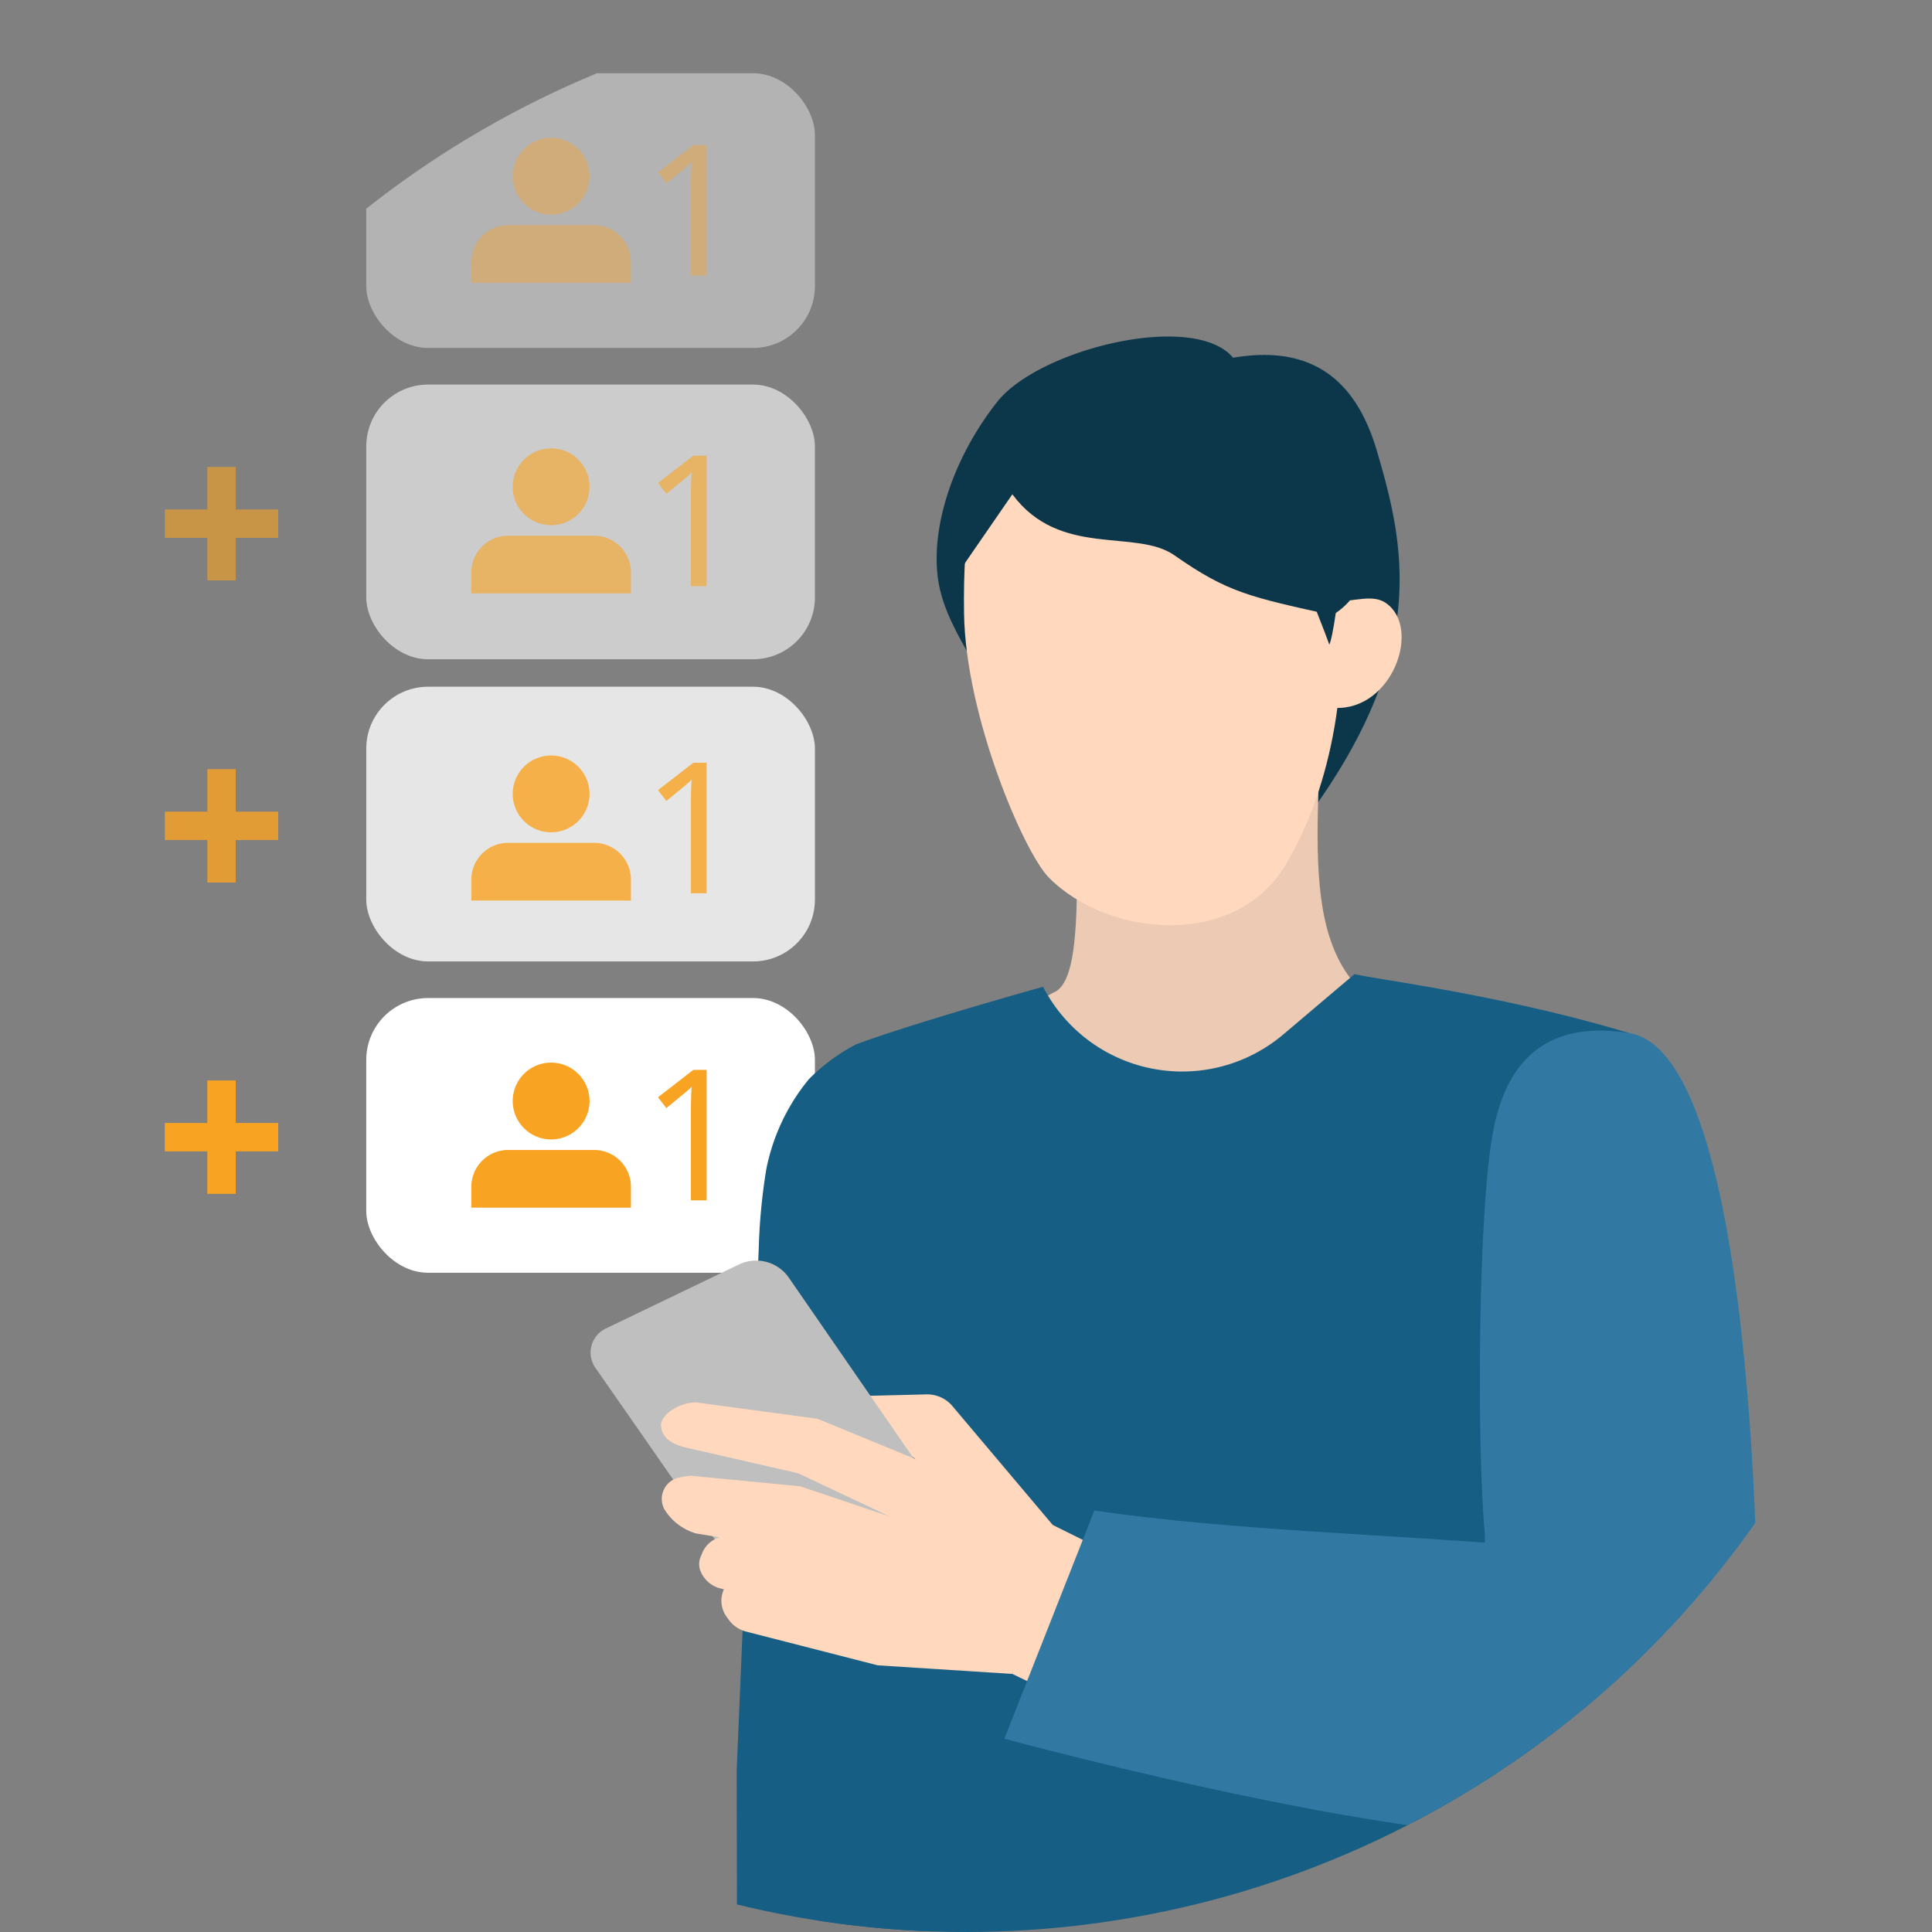 <svg xmlns="http://www.w3.org/2000/svg" xmlns:xlink="http://www.w3.org/1999/xlink" width="250" height="250" viewBox="0 0 250 250">
  <rect x="0" y="0" width="250" height="250" fill="#808080" stroke="none"/>
  <defs>
    <clipPath id="clip-path">
      <circle id="Ellipse_79" data-name="Ellipse 79" cx="125" cy="125" r="125" fill="#c1e1ef"/>
    </clipPath>
    <clipPath id="clip-path-2">
      <rect id="Rectangle_1220" data-name="Rectangle 1220" width="30.448" height="18.771" fill="#f9a322"/>
    </clipPath>
    <clipPath id="clip-path-6">
      <rect id="Rectangle_1219" data-name="Rectangle 1219" width="151.304" height="207.207" fill="none"/>
    </clipPath>
  </defs>
  <g id="Mask_Group_919" data-name="Mask Group 919" clip-path="url(#clip-path)">
    <g id="Group_1312" data-name="Group 1312" transform="translate(21.327 9.479)">
      <rect id="Rectangle_1221" data-name="Rectangle 1221" width="58.057" height="35.545" rx="8" transform="translate(26.066 40.284)" fill="#fff" opacity="0.6"/>
      <rect id="Rectangle_1222" data-name="Rectangle 1222" width="58.057" height="35.545" rx="8" transform="translate(26.066 79.384)" fill="#fff" opacity="0.8"/>
      <rect id="Rectangle_1223" data-name="Rectangle 1223" width="58.057" height="35.545" rx="8" transform="translate(26.066 119.668)" fill="#fff"/>
      <rect id="Rectangle_1226" data-name="Rectangle 1226" width="58.057" height="35.545" rx="8" transform="translate(26.066)" fill="#fff" opacity="0.4"/>
      <g id="Group_1302" data-name="Group 1302" transform="translate(39.662 48.538)" opacity="0.6">
        <g id="Group_1301" data-name="Group 1301" transform="translate(0 0)" clip-path="url(#clip-path-2)">
          <path id="Path_909" data-name="Path 909" d="M20.654,49.048v-2.7a4.768,4.768,0,0,0-4.768-4.768H4.768A4.769,4.769,0,0,0,0,46.346v2.7" transform="translate(0 -30.277)" fill="#f9a322"/>
          <path id="Path_910" data-name="Path 910" d="M29.648,4.971A4.971,4.971,0,1,1,24.677,0a4.972,4.972,0,0,1,4.971,4.971" transform="translate(-14.35 0)" fill="#f9a322"/>
          <path id="Path_911" data-name="Path 911" d="M95.158,20.356H93.125V8.553q0-1.57.092-2.91a6.848,6.848,0,0,1-.692.648q-1.178.981-2.576,2.124l-1.085-1.4,4.573-3.545h1.721Z" transform="translate(-64.71 -2.529)" fill="#f9a322"/>
        </g>
      </g>
      <g id="Group_1303" data-name="Group 1303" transform="translate(39.662 88.28)" opacity="0.8">
        <g id="Group_1301-2" data-name="Group 1301" transform="translate(0 0)" clip-path="url(#clip-path-2)">
          <path id="Path_909-2" data-name="Path 909" d="M20.654,49.048v-2.7a4.768,4.768,0,0,0-4.768-4.768H4.768A4.769,4.769,0,0,0,0,46.346v2.7" transform="translate(0 -30.277)" fill="#f9a322"/>
          <path id="Path_910-2" data-name="Path 910" d="M29.648,4.971A4.971,4.971,0,1,1,24.677,0a4.972,4.972,0,0,1,4.971,4.971" transform="translate(-14.35 0)" fill="#f9a322"/>
          <path id="Path_911-2" data-name="Path 911" d="M95.158,20.356H93.125V8.553q0-1.57.092-2.91a6.848,6.848,0,0,1-.692.648q-1.178.981-2.576,2.124l-1.085-1.4,4.573-3.545h1.721Z" transform="translate(-64.71 -2.529)" fill="#f9a322"/>
        </g>
      </g>
      <g id="Group_1304" data-name="Group 1304" transform="translate(39.662 128.022)">
        <g id="Group_1301-3" data-name="Group 1301" transform="translate(0 0)" clip-path="url(#clip-path-2)">
          <path id="Path_909-3" data-name="Path 909" d="M20.654,49.048v-2.7a4.768,4.768,0,0,0-4.768-4.768H4.768A4.769,4.769,0,0,0,0,46.346v2.7" transform="translate(0 -30.277)" fill="#f9a322"/>
          <path id="Path_910-3" data-name="Path 910" d="M29.648,4.971A4.971,4.971,0,1,1,24.677,0a4.972,4.972,0,0,1,4.971,4.971" transform="translate(-14.35 0)" fill="#f9a322"/>
          <path id="Path_911-3" data-name="Path 911" d="M95.158,20.356H93.125V8.553q0-1.57.092-2.91a6.848,6.848,0,0,1-.692.648q-1.178.981-2.576,2.124l-1.085-1.4,4.573-3.545h1.721Z" transform="translate(-64.71 -2.529)" fill="#f9a322"/>
        </g>
      </g>
      <g id="Group_1307" data-name="Group 1307" transform="translate(39.662 8.353)" opacity="0.4">
        <g id="Group_1301-4" data-name="Group 1301" transform="translate(0 0)" clip-path="url(#clip-path-2)">
          <path id="Path_909-4" data-name="Path 909" d="M20.654,49.048v-2.7a4.768,4.768,0,0,0-4.768-4.768H4.768A4.769,4.769,0,0,0,0,46.346v2.7" transform="translate(0 -30.277)" fill="#f9a322"/>
          <path id="Path_910-4" data-name="Path 910" d="M29.648,4.971A4.971,4.971,0,1,1,24.677,0a4.972,4.972,0,0,1,4.971,4.971" transform="translate(-14.35 0)" fill="#f9a322"/>
          <path id="Path_911-4" data-name="Path 911" d="M95.158,20.356H93.125V8.553q0-1.57.092-2.91a6.848,6.848,0,0,1-.692.648q-1.178.981-2.576,2.124l-1.085-1.4,4.573-3.545h1.721Z" transform="translate(-64.71 -2.529)" fill="#f9a322"/>
        </g>
      </g>
      <path id="Icon_open-plus" data-name="Icon open-plus" d="M5.5,0V5.5H0V9.173H5.5v5.5H9.173v-5.5h5.5V5.5h-5.5V0Z" transform="translate(0 130.332)" fill="#f9a322"/>
      <path id="Icon_open-plus-2" data-name="Icon open-plus" d="M5.5,0V5.5H0V9.173H5.5v5.5H9.173v-5.5h5.5V5.5h-5.5V0Z" transform="translate(0 90.047)" fill="#f9a322" opacity="0.8"/>
      <path id="Icon_open-plus-3" data-name="Icon open-plus" d="M5.5,0V5.5H0V9.173H5.5v5.5H9.173v-5.5h5.5V5.5h-5.5V0Z" transform="translate(0 50.948)" fill="#f9a322" opacity="0.6"/>
      <g id="Group_1300" data-name="Group 1300" transform="translate(55.094 34.066)">
        <g id="Group_1299" data-name="Group 1299" clip-path="url(#clip-path-6)">
          <path id="Path_891" data-name="Path 891" d="M211.165,61.542c15.19-21.016,12.094-34.559,8.516-46.722C217.107,6.072,211.693.939,201.069,2.745c-5.08-6.057-24.994-1.152-30.469,5.64-6.133,7.744-8.928,17.232-7.545,23.965,1.336,6.507,7.176,12.931,9.335,19.212,1.194,3.473-2.051,3.281,1.235,4.008a9.437,9.437,0,0,0,4.647-.539c13.628-3.97,17.668,10.79,32.893,6.511" transform="translate(-117.927 0)" fill="#0c374a"/>
          <path id="Path_892" data-name="Path 892" d="M182.441,182.508c-3.444.385-28.157,9.994-31.6,9.609,0,11.548.665,23.61-2.972,25.036-1.021.4-11.836,8.1-26.537,8.89,0,28.344,19.955,45.676,44.528,45.676,27.9,0,52.867-14.022,52.867-45.368-7.27.812-14.449-3.573-19.072-4.245-20.033-2.914-17.926-18.827-17.213-39.6" transform="translate(-87.938 -132.278)" fill="#eccab3"/>
          <path id="Path_893" data-name="Path 893" d="M201.575,20.463c-21.03-2.385-26.341,8.4-26.018,29.974.2,13.361,7.764,30.933,10.975,34.175,7.671,7.743,24.119,9.232,30.615-1.607,12.2-20.352,10.305-59.607-15.572-62.542" transform="translate(-127.23 -14.595)" fill="#ffd8bd"/>
          <path id="Path_894" data-name="Path 894" d="M349.524,123.512c2.067.082,4.494-.925,6.2.245,4.691,3.218.844,13.872-6.513,13.581-.37-4.293-.74-8.587.314-13.826" transform="translate(-252.827 -89.283)" fill="#ffd8bd"/>
          <path id="Path_895" data-name="Path 895" d="M84.142,332.781a24.458,24.458,0,0,0-6.121,4.513,26.368,26.368,0,0,0-5.529,11.757,76.97,76.97,0,0,0-.961,10.258l-2.856,67.534.052,21.558H93.3s2.144-98.507-9.16-115.62" transform="translate(-49.774 -241.193)" fill="#165e83"/>
          <path id="Path_896" data-name="Path 896" d="M105.3,399.421v25.067H210.728l-.283-3.758c.044-1.046.083-2.075.127-3.091,1.923-45.364,4.3-60.227,4.3-60.227S208.944,321.12,210.5,307.4c-16.68-4.994-32.423-6.874-35.505-7.616l-9.208,7.8a20.253,20.253,0,0,1-31-5.978c-.046-.087-.077-.147-.092-.178-.244.057-16.77,4.685-24.182,7.44.822,15.443-6.914,58.515-5.21,90.553" transform="translate(-76.14 -217.28)" fill="#165e83"/>
          <path id="Path_897" data-name="Path 897" d="M436.354,326.646c17.621,2.762,16.739,83.347,16.739,83.347s-33.575,5.784-35.662,7.421c-2,1.566.644-22.2.251-26.4-.982-10.492-.924-41.791,1.2-52.113s8.447-13.669,17.471-12.255" transform="translate(-301.999 -236.524)" fill="#3179a2"/>
          <path id="Path_898" data-name="Path 898" d="M178.353,29.905c6.141,8.3,15.969,4.382,20.982,7.9,6.918,4.856,9.843,5.394,20.426,7.746,8.13-5.019,1.913-14.854-1.719-20.924-4.254-7.111-12.843-10.506-21.076-11.448-4.769-.546-9.935,1.521-14.536,2.888s-7.29,7.435-9.8,10.911c-2.654,3.672-1.676,13.672-1.676,13.672s2.452-3.584,7.4-10.746" transform="translate(-123.776 -9.487)" fill="#0c374a"/>
          <path id="Path_899" data-name="Path 899" d="M337.671,103.868c.381,3.369-.894,10.586-1.216,10.855-1.2-3.355-3.293-8.084-4.121-11.42q3.411.448,6.792,1.1c-.14.03-1.093-1.342-1.455-.537" transform="translate(-240.87 -74.873)" fill="#0c374a"/>
          <path id="Path_900" data-name="Path 900" d="M217.46,564.358l-14.948-7.407-4.206,19.779,16.191,7.828Z" transform="translate(-143.728 -403.668)" fill="#ffd8bd"/>
          <path id="Path_901" data-name="Path 901" d="M145.837,514.981,132.29,498.926a4.266,4.266,0,0,0-3.357-1.554l-9.642.238a1.571,1.571,0,0,0-1.083,2.549,7.453,7.453,0,0,0,3.769,2.78,16.418,16.418,0,0,1,5.95,3.177l9.55,13.157,6.973,3.776Z" transform="translate(-85.435 -360.485)" fill="#ffd8bd"/>
          <path id="Path_902" data-name="Path 902" d="M24.9,483.218.577,448.27a3.44,3.44,0,0,1,1.374-5.006L19.2,434.97a5.143,5.143,0,0,1,6.461,1.713l23.719,34.364Z" transform="translate(0 -314.889)" fill="#bfbfbf"/>
          <path id="Path_903" data-name="Path 903" d="M158.4,542.6,142.117,531.25l-7.1,25.738,17.419,1.114Z" transform="translate(-97.857 -385.04)" fill="#ffd8bd"/>
          <path id="Path_904" data-name="Path 904" d="M69.779,510.037l-16.425-6.759-15.563-2.1c-1.554-.165-4.414,1.055-4.693,2.81,0,2.435,2.769,2.9,3.771,3.139l13.983,3.2,15.665,7.4s4.915-5.8,3.262-7.686" transform="translate(-23.989 -363.233)" fill="#ffd8bd"/>
          <path id="Path_905" data-name="Path 905" d="M37.174,535.615l14.163,1.366,16.413,5.526L65.2,550.963l-17.128-6.194-10.207-1.684a7.157,7.157,0,0,1-3.955-2.909q-.068-.1-.127-.2a2.83,2.83,0,0,1,1.993-4.147,11.1,11.1,0,0,1,1.4-.214" transform="translate(-24.222 -388.203)" fill="#ffd8bd"/>
          <path id="Path_906" data-name="Path 906" d="M76.968,577.068l-23.439-6.4a3.8,3.8,0,0,1-2.372-2.307,2.526,2.526,0,0,1,.178-1.953,3.525,3.525,0,0,1,3.881-2.393l15.062,3.262L78.42,571.5Z" transform="translate(-36.985 -408.74)" fill="#ffd8bd"/>
          <path id="Path_907" data-name="Path 907" d="M81.727,596.493,64.7,592.13a4.011,4.011,0,0,1-2.25-1.528l-.3-.42a3.524,3.524,0,0,1,.27-4.425l17.558,3.267,5.988,1.856Z" transform="translate(-44.568 -424.546)" fill="#ffd8bd"/>
          <path id="Path_908" data-name="Path 908" d="M206.192,552.005l-11.645,29.513s63.11,17.233,79.4,11.656c11.609-3.975,19.4-14.022,18.253-26.512s-51.272-9.558-86.005-14.657" transform="translate(-141.005 -400.083)" fill="#3179a2"/>
        </g>
      </g>
    </g>
  </g>
</svg>

